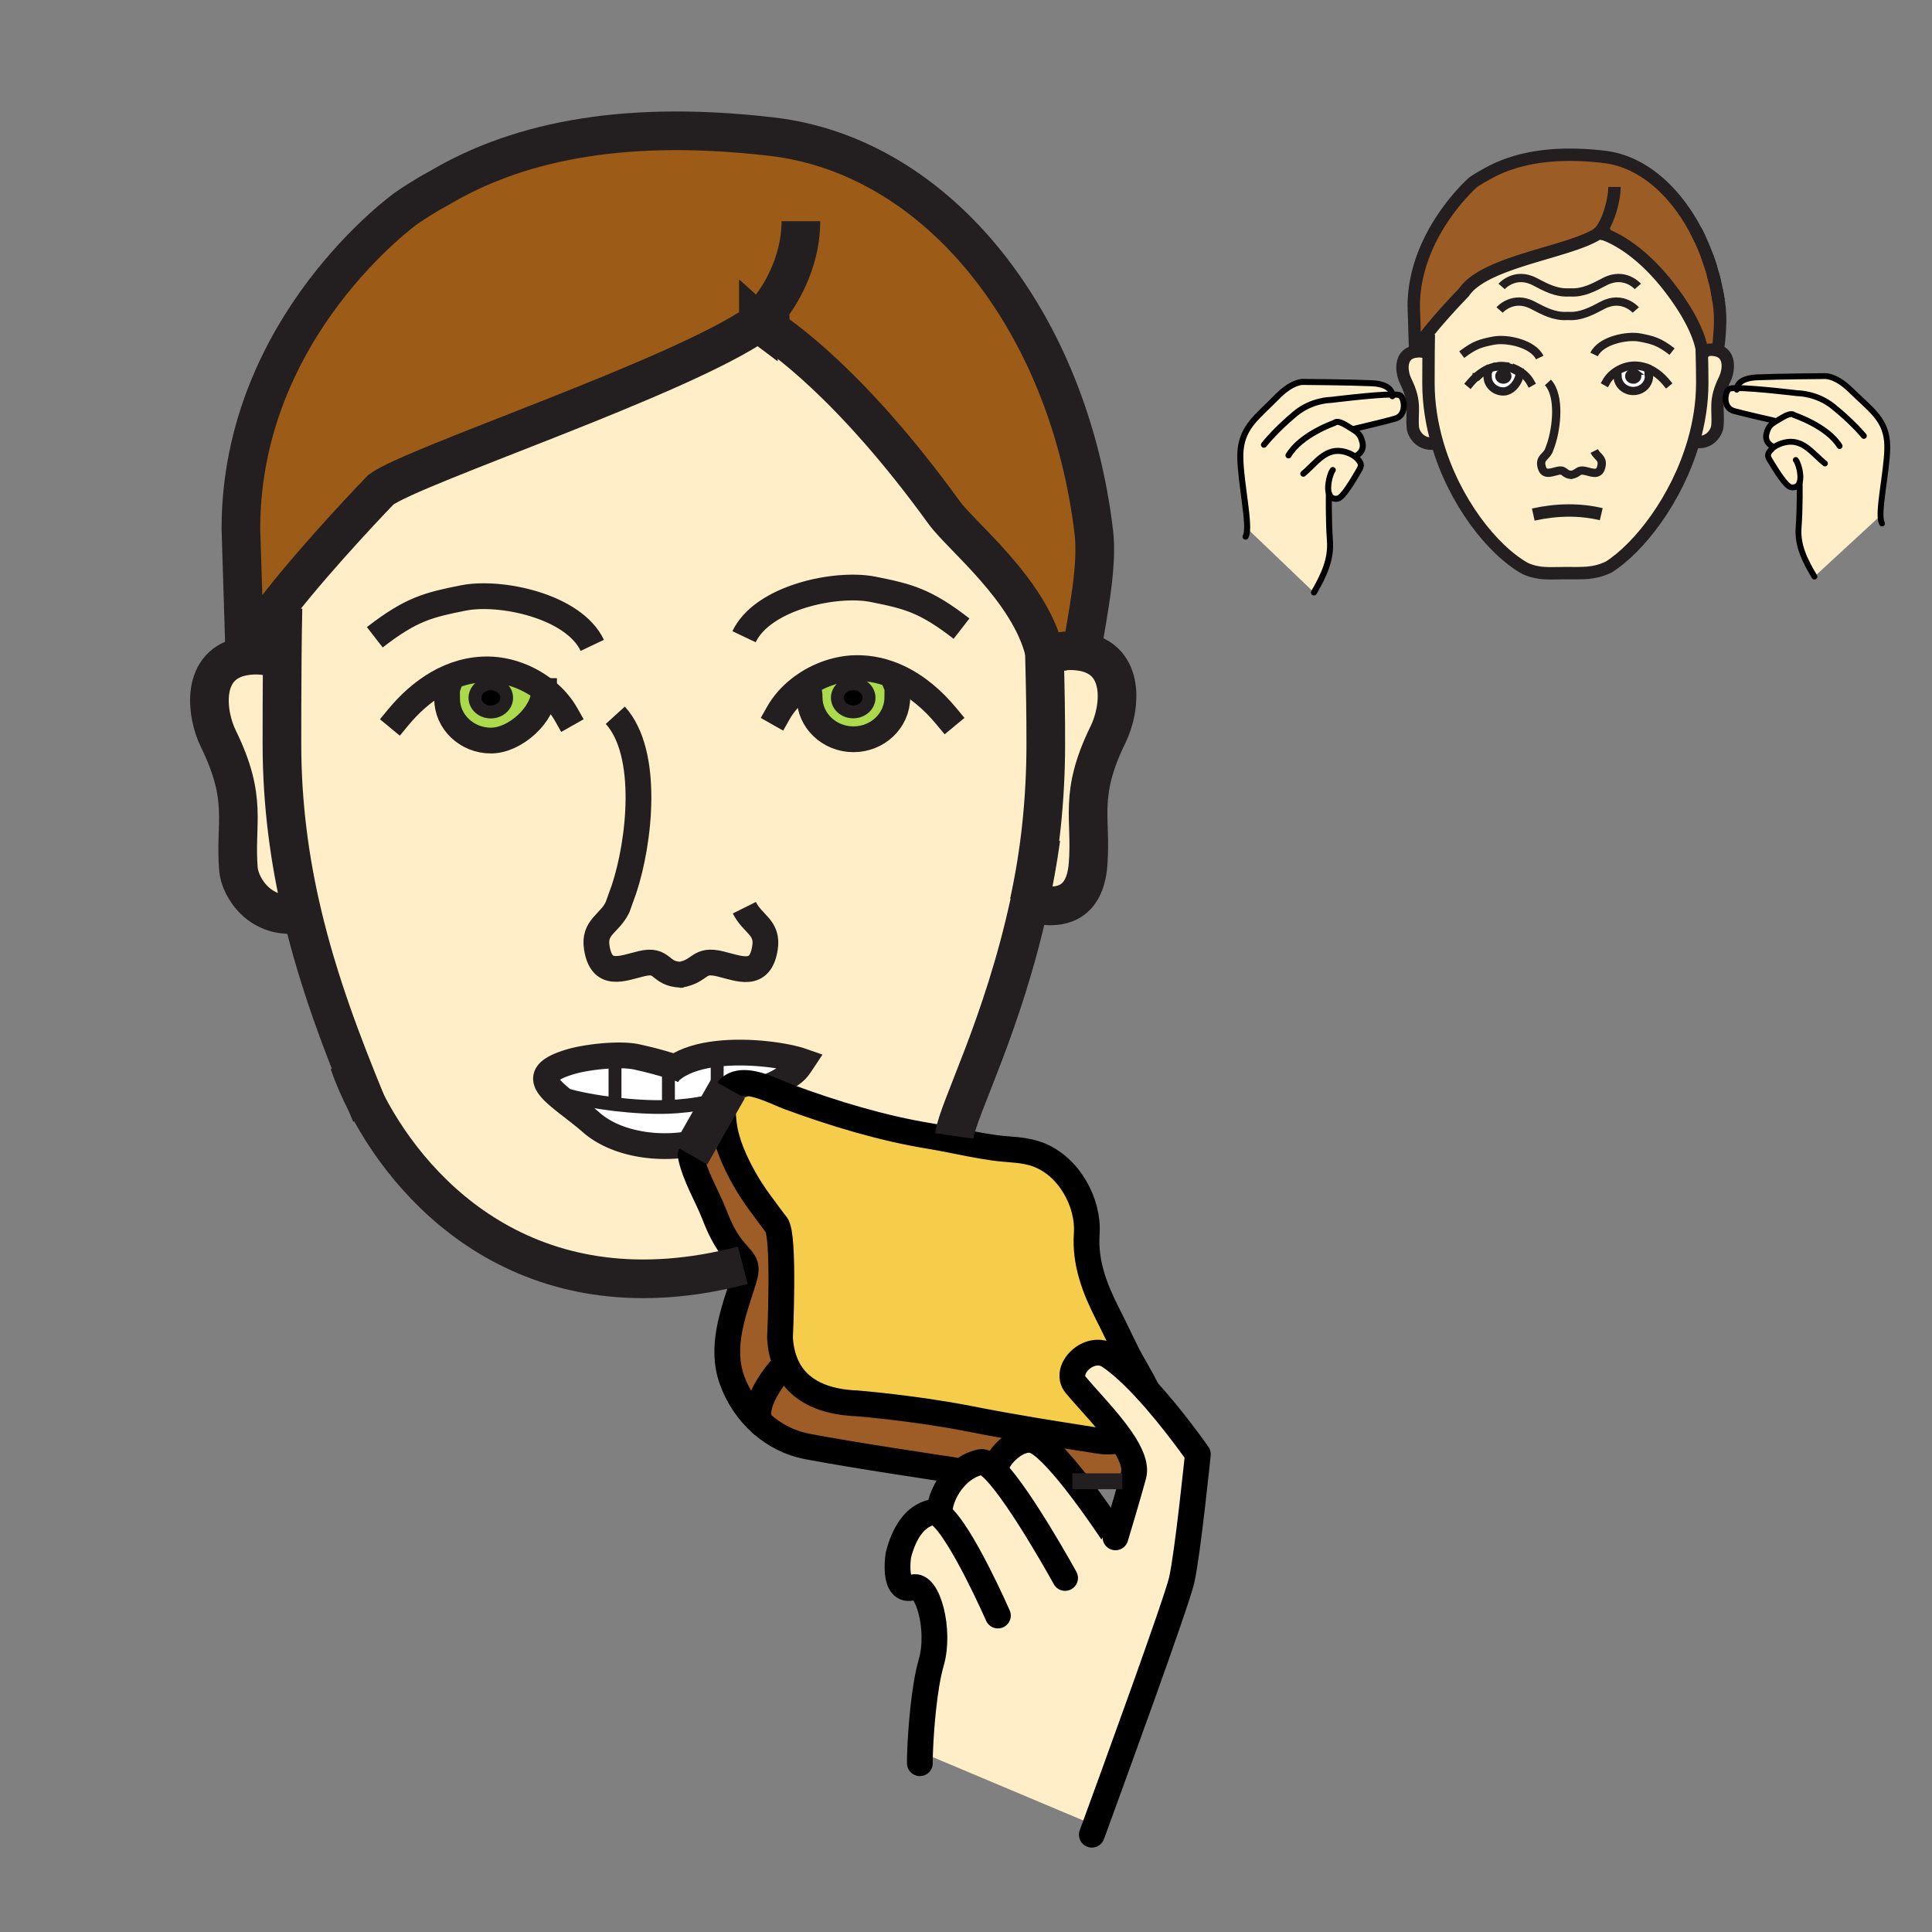 <svg xmlns="http://www.w3.org/2000/svg" width="850.394" height="850.394" viewBox="0 0 850.394 850.394" overflow="visible"><rect x="0" y="0" width="850.394" height="850.394" fill="#808080" stroke="none"/><path d="M781.47 185.58l-.34-.39s-13.55-3.06-17.899-4.28c-5-1.39-4.131-8.15-2.19-9.7.36-.29 1.63-.4 3.47-.4.23-1.39 1.57-4.41 8.94-4.72 9.62-.42 29.79-.55 29.79-.55s4.63-.45 11.38 6.18c8.5 8.34 14.93 12.35 15.96 22.3.89 8.59-3.311 26.36-2.8 33.75l-1.011.08-28.13 25.94c-4.359-7.3-7.54-13.78-6.96-21.63.67-9.01.471-19.42.46-19.87-.5 1.48-1.6 2.45-3.689 2.21-2.351-.28-6.71-7.51-9.16-11.51-1.29-2.11-1.73-2.96.41-5.21.31-.32.649-.62 1.02-.9l-.18-.24s-4.03-1.57-3.01-5.72c.729-2.99 1.809-4.04 3.939-5.34zM756.07 154.33c5.819 1.76 4.87 8.99 3.029 12.71-4.72 9.59-2.56 13.12-3.159 20.44-.23 2.78-3.421 8.19-10.101 6.92l-.35-.1c2.38-8.24 3.779-16.93 3.779-25.76 0-4.87-.06-8.29-.21-14.04h.77c.13-.05.26-.09.39-.13 1.431-.44 3-.58 4.7-.31.21.04.4.08.59.12.202.04.382.09.562.15z" fill="#ffeec8" class="aac-skin-fill"/><path d="M749.03 153.45c-2.061-10.09-9.63-20.68-12.311-24.36-13.189-18.1-25.6-24.15-30.51-25.96-1.41-.53-2.2-.69-2.2-.69-.029.02-.05.03-.08.05-12.39 8.56-50.359 12.33-59.569 26.2 0 0-9.49 9.72-16.07 18.09-1.63 2.07-3.08 4.05-4.16 5.79-.2.31-.38.62-.55.91v.01c-.17.3-.33.58-.47.86-.08.14-.15.27-.21.4l-.601-19.32-.02-.62c0-31.82 26.14-54.59 26.14-54.59.28-.19.561-.37.82-.55.18-.11.35-.22.52-.33.17-.11.33-.21.49-.31.32-.21.61-.39.89-.55.141-.09.271-.17.4-.24.13-.08.25-.15.37-.22.99-.58 1.55-.87 1.55-.87 13.34-7.88 30.58-10.66 52.58-8.11 14.1 1.63 26.47 11.03 35.54 24.38.54.79 1.06 1.59 1.57 2.4.77 1.22 1.51 2.46 2.22 3.74.36.64.71 1.28 1.05 1.93.68 1.3 1.34 2.62 1.97 3.97.311.68.62 1.36.92 2.04.4.91.78 1.83 1.15 2.76.33.82.64 1.64.95 2.46.609 1.66 1.18 3.34 1.71 5.04.26.85.51 1.7.75 2.56.34 1.23.66 2.47.96 3.71.3 1.25.57 2.5.82 3.76.3 1.51.56 3.03.8 4.55.069.51.149 1.02.21 1.53.07.51.14 1.02.2 1.53.12.99.189 2.08.229 3.23.18 4.95-.3 11.14-1.02 15.7-.181-.06-.36-.11-.561-.15-.189-.05-.38-.09-.59-.12-1.7-.27-3.27-.13-4.7.31l-.39.12-.49.01h-.109c-.058-.35-.128-.7-.198-1.05z" fill="#9c5c25" class="aac-hair-fill"/><path d="M726.01 162.42v-.01c-.25-.11-.5-.23-.76-.33-.25-.1-.51-.2-.77-.29a14.81 14.81 0 0 0-5.261-.84c-3.01.06-6.1 1.2-8.55 3.04l1.25.59c.01.21.08.44.08.95 0 3.63 3.1 6.57 6.93 6.57 3.811 0 6.91-2.94 6.91-6.57v-.25c.01-.46.021-.8-.01-1.09 0-.1-.021-.19-.04-.28-.01-.08-.04-.17-.07-.26-.02-.05-.029-.09-.05-.14l.28-.89.061-.2zm-72.27.65l1.189.8c-.18.51-.12.97-.12 1.87 0 3.63 3.101 6.56 6.921 6.56 1.199 0 2.35-.45 3.369-1.18.2-.15.4-.31.591-.48.1-.08.189-.17.29-.26 1.76-1.68 2.96-4.2 2.96-6.35l.26-.39c-.73-.47-1.49-.89-2.28-1.24-.32-.14-.64-.26-.97-.38-.49-.18-.98-.33-1.49-.45-.33-.08-.67-.16-1-.22-.34-.06-.67-.1-1.01-.14a14.461 14.461 0 0 0-3.311.07c-.64.08-1.26.21-1.88.38-.149.04-.3.08-.46.13-.46.14-.899.3-1.34.47-.15.06-.29.13-.44.19-.289.12-.579.26-.859.4-.14.08-.28.15-.42.22zm37.93 45.94c-.09.02-.18.04-.27.05l.27-.02.29-.02h-.13c-.06 0-.11 0-.16-.01zm57.39-54.51c.15 5.75.21 9.17.21 14.04 0 8.83-1.399 17.52-3.779 25.76-7.36 25.52-24.061 46.84-37.38 55.28-6.54 3.14-11.53 2.69-19.101 2.69-7 0-11.479.69-17.62-2.01-14.38-8.01-31.34-29.44-38.79-55.33-2.43-8.43-3.85-17.33-3.85-26.39 0-3 0-8.26.05-13.34.021-2.85.061-5.64.11-7.94l-.62-.48c6.58-8.37 16.07-18.09 16.07-18.09 9.21-13.87 47.18-17.64 59.569-26.2.32.28 1.28.5 2.28.64 4.91 1.81 17.32 7.86 30.51 25.96 2.681 3.68 10.25 14.27 12.311 24.36l.03 1.05z" fill="#ffeec8" class="aac-skin-fill"/><path d="M726.01 162.41v.01c-.25-.12-.5-.23-.76-.34.26.1.51.22.76.33z" fill="#fff"/><path d="M726.01 162.42l-.06.2-.29.89h.01c.021.05.03.09.05.14.03.09.061.18.07.26.02.09.03.18.04.28.03.29.02.63.01 1.09v.25c0 3.63-3.1 6.57-6.91 6.57-3.83 0-6.93-2.94-6.93-6.57 0-.51-.07-.74-.08-.95l-1.25-.59c2.45-1.84 5.54-2.98 8.55-3.04 1.851-.04 3.61.26 5.261.84.26.09.52.19.77.29.259.11.509.22.759.34zm-5.2 4.58c.36-.38.57-.87.57-1.41 0-.68-.35-1.3-.91-1.71-.12-.09-.25-.17-.39-.23a2.27 2.27 0 0 0-.57-.2c-.2-.05-.41-.07-.62-.07s-.43.02-.63.07c-.2.04-.38.11-.56.2-.141.06-.28.14-.4.23-.56.41-.91 1.03-.91 1.71 0 .54.21 1.03.57 1.41.05.05.1.11.16.16.46.4 1.08.65 1.77.65s1.311-.25 1.761-.65c.059-.05.109-.11.159-.16z" fill="#fff"/><path fill="#ffeec8" d="M725.95 162.62l-.28.89h-.01zM725.83 164.19c-.01-.1-.021-.19-.04-.28.02.09.04.18.04.28z" class="aac-skin-fill"/><path d="M721.38 165.59c0 .54-.21 1.03-.57 1.41-.05.05-.1.11-.159.16-.45.4-1.07.65-1.761.65a2.69 2.69 0 0 1-1.77-.65c-.061-.05-.11-.11-.16-.16-.36-.38-.57-.87-.57-1.41 0-.68.351-1.3.91-1.71.12-.08.26-.16.4-.23a2.643 2.643 0 0 1 1.19-.27 2.73 2.73 0 0 1 1.19.27c.14.07.27.15.39.23.56.41.91 1.03.91 1.71z" fill="#231f20"/><path d="M720.47 163.88c-.12-.08-.25-.16-.39-.23.14.06.27.14.39.23zM719.51 163.45c.2.04.391.11.57.2a2.75 2.75 0 0 0-.57-.2zM717.7 163.65c.18-.09.359-.16.56-.2-.2.05-.38.11-.56.2zM717.3 163.88c.12-.09.26-.17.4-.23-.14.07-.28.15-.4.23z" fill="#231f20"/><path d="M669.2 163.64l-.26.39c0 2.15-1.2 4.67-2.96 6.35-.101.09-.19.18-.29.26-.19.17-.391.33-.591.48-1.02.73-2.17 1.18-3.369 1.18-3.82 0-6.921-2.93-6.921-6.56 0-.9-.06-1.36.12-1.87l-1.189-.8c.14-.07.279-.14.42-.22.28-.14.57-.27.859-.4.15-.06.29-.13.44-.19.44-.17.88-.33 1.34-.47.16-.05.311-.09.46-.13.62-.17 1.24-.3 1.88-.38a14.461 14.461 0 0 1 3.311-.07c.34.04.67.08 1.01.14.33.06.67.14 1 .22.51.12 1 .27 1.49.45.33.12.649.24.97.38.79.35 1.55.77 2.28 1.24zm-7.49 4.18c1.37 0 2.5-.99 2.5-2.21s-1.13-2.21-2.5-2.21c-1.38 0-2.5.99-2.5 2.21s1.12 2.21 2.5 2.21z" fill="#fff"/><path d="M664.21 165.61c0 1.22-1.13 2.21-2.5 2.21-1.38 0-2.5-.99-2.5-2.21s1.12-2.21 2.5-2.21c1.37 0 2.5.99 2.5 2.21z" fill="#231f20"/><path d="M655.02 162.45c-.289.13-.579.26-.859.4.279-.14.569-.28.859-.4zM632.6 194.93l-.619.17c-6.681 1.27-9.87-4.14-10.101-6.92-.6-7.32 1.57-10.85-3.16-20.45-.79-1.59-1.41-3.82-1.41-6 0-3.21 1.37-6.3 5.591-6.97h.01c1.85-.29 3.56-.11 5.08.43l.81.01c-.05 5.08-.05 10.34-.05 13.34-.001 9.06 1.419 17.96 3.849 26.39zM595.12 188.78c2.54 1.57 3.77 2.56 4.58 5.98 1.02 4.36-3.05 6.01-3.05 6.01l-.2.25c.38.29.74.6 1.05.95 2.17 2.35 1.72 3.24.41 5.46-2.47 4.2-6.88 11.8-9.25 12.09-2.12.25-3.24-.77-3.73-2.34-.01.34-.22 11.35.46 20.88.58 8.24-2.63 15.04-7.029 22.71l-28.44-27.24-1.02-.07c.51-7.76-3.74-26.42-2.841-35.45 1.051-10.44 7.551-14.66 16.131-23.41 6.829-6.96 11.51-6.49 11.51-6.49s20.39.14 30.12.58c7.439.33 8.8 3.49 9.029 4.95 1.86 0 3.15.13 3.521.43 1.96 1.62 2.83 8.71-2.22 10.18-4.391 1.29-18.101 4.5-18.101 4.5l-.93.03zM413.76 666.86l.01-.011c-.85-4.229 2.07-12.39 7.95-17.939 2.73-2.57 6.1-4.59 10.03-5.38 1.49-.3 3.7 1.25 6.3 3.97l.37-.35c-.84-4.221 8.29-14.511 15.771-13.271.14.021.279.05.42.08 4.31.97 11.71 9.12 18.72 18.04 9.17 11.68 17.66 24.69 17.66 24.69s3.91-12.891 6.79-23.131c.41-1.47.8-2.88 1.16-4.189 1.17-4.34-1.36-9.96-5.391-15.86-5.74-8.37-14.51-17.29-20.03-23.88-5.75-6.85 6.19-18.43 14.771-12.72 5.21 3.47 10.95 8.96 16.39 14.87 12.04 13.109 22.58 28.33 22.58 28.33s-4.5 44.069-7.149 55.51c-2.33 10.06-31.13 89.01-38.04 107.899l-76.85-32.35-.24-.01c.35-9.22 1.67-28.17 4.93-39.42 4.11-14.221-1.52-35.09-8.03-33.04-9.17 2.87-6.44-14.21-6.44-14.21 2.31-9.15 6.93-17.26 15.04-18.91.938-.188 2.048.282 3.278 1.282z" fill="#ffeec8" class="aac-skin-fill"/><path d="M504.75 611.71l-.07.07c-5.439-5.91-11.18-11.4-16.39-14.87-8.58-5.71-20.521 5.87-14.771 12.72 5.521 6.59 14.29 15.51 20.03 23.88l-.54.36c-2.84.72-6.01.88-9.37.32-4.67-.771-15.479-2.37-28.739-4.591-8.53-1.43-18.08-3.109-27.67-5.01-24.49-4.84-50.161-6.899-50.161-6.899-12.96-.48-25.48-4.66-30.95-16.73-1.53-3.38-2.52-7.37-2.8-12.08 0 0 2.15-45.49-1.61-49.75-5.02-6.85-9.58-12.37-13.86-19.899-4.18-7.32-8.24-16.15-9.21-24.461-.38-3.27-.95-7.89.09-11.649 4.33-1.34 9.05-3.15 14.69-5.561 1.48.4 2.98.91 4.44 1.46 3.68 1.391 7.16 3.04 9.74 3.99 19.72 7.24 40.87 13.65 61.66 17.03 2.38.39 4.76.83 7.13 1.28 7.12 1.38 14.22 2.93 21.39 3.91 6.66.92 13.02.59 19.42 3.079 13.35 5.19 22.1 20.98 21.14 34.841-.859 12.529 3.44 23.909 9.101 35.01 3.04 5.93 5.59 11.49 8.59 17.5 2.22 4.44 6.6 11.45 8.72 16.05z" fill="#f6cc4b"/><path d="M493.55 633.51c4.03 5.9 6.561 11.521 5.391 15.86-.36 1.31-.75 2.72-1.16 4.189L494 652h-20.67c-7.01-8.92-14.41-17.07-18.72-18.04-.141-.03-.28-.06-.42-.08l.71-4.28c13.26 2.221 24.069 3.82 28.739 4.591 3.36.56 6.53.399 9.37-.32l.541-.361z" fill="#9e5c26"/><path d="M459.98 288.03l1.899-.01c4.25-1.52 9.01-2.04 14.2-1.21 19.76 3.17 17.1 25.35 11.67 36.42-13.2 26.93-7.16 36.84-8.84 57.39-.641 7.81-3.73 21.09-22.34 17.53l-3.44-.77-.189-.04c4.81-21.88 7.369-45.34 7.369-69.9 0-13.66-.17-23.26-.579-39.41h.25z" fill="#ffeec8" class="aac-skin-fill"/><path d="M459.7 286.81c-6.811-27.36-36.5-50.67-44.11-61.18-41.06-56.71-72.14-78.01-79.75-82.71-1.19-.73-1.8-1.06-1.8-1.06-.07.05-.15.1-.22.15-34.57 24.16-151.33 62.66-166.16 73.53 0 0-26.49 27.32-44.85 50.82-6.6 8.44-12.14 16.39-15.04 22.4l-1.73-56.01c0-89.35 72.93-141.21 72.93-141.21 8.44-5.74 14.08-8.62 14.08-8.62 37.19-22.13 85.3-29.93 146.66-22.77 74.08 8.63 130.93 82.41 141.771 174.27 1.76 14.93-2.82 36.59-5.4 52.39-5.19-.83-9.95-.31-14.2 1.21l-1.899.01c-.092-.41-.182-.82-.282-1.22z" fill="#9c5b16" class="aac-hair-fill"/><path d="M299.61 429.03c-.23.05-.48.09-.73.13l1.65-.101c-.32.001-.63-.009-.92-.029zm-28.91 35.54c-6.85.18-14.56 1.31-19.16 2.64-14.69 4.25-12.94 8.92-6.06 14.95 3.96 3.47 9.62 7.399 14.82 11.95 11.46 10.02 31.36 12.449 46.76 8.689l-3.13 5.521c1.75 9.16 7.31 18.06 10.52 26.3 2.2 5.67 4.78 11.31 8.94 16.09 2.33 2.69 3.89 4.17 4.53 5.99l-.96.229c-91.53 23.94-143.9-29.22-165.61-71.21-10.65-25.939-21.21-53.43-28.35-83.69-5.44-23.07-8.9-47.77-8.9-74.59 0-8.42.01-23.19.13-37.45.07-7.99.17-15.81.32-22.28l-1.74-1.35c18.36-23.5 44.85-50.82 44.85-50.82 14.83-10.87 131.59-49.37 166.16-73.53.38.34 1.1.65 2.02.91 7.61 4.7 38.69 26 79.75 82.71 7.61 10.51 37.3 33.82 44.11 61.18.01.41.01.82.03 1.22.409 16.15.579 25.75.579 39.41 0 24.56-2.56 48.02-7.369 69.9l.189.04C441.42 451.47 421.71 488 420 500l-3.61 1.32c-2.37-.45-4.75-.891-7.13-1.28-20.79-3.38-41.94-9.79-61.66-17.03-2.58-.95-6.06-2.6-9.74-3.99l.03-.079c.94-.521 1.82-1.021 2.62-1.46 9.48-5.341 9.71-5.711 12.78-10.351-6.84-2.41-23.16-4.96-37.61-3.29-7.06.8-13.68 2.61-18.52 5.93-1.04-.329-2.01-.63-2.94-.92-6.48-1.97-10.31-2.8-13.81-3.6-2.56-.59-6-.77-9.71-.68zm-30.88-160.84c-6.97-5.48-15.86-8.88-24.55-9.08-8.28-.18-15.88 2.15-22.7 6.09l4.56 1.56c-.5 1.43-.34 2.71-.34 5.24 0 10.18 8.66 18.43 19.32 18.43s23.36-11.6 23.36-21.79l.35-.45zm155.6-5.54c-5.82-2.72-12.15-4.26-18.93-4.12-8.83.21-17.87 3.71-24.88 9.34l4.51.87c.03.6.24 1.24.24 2.68 0 10.18 8.63 18.44 19.31 18.44 10.64 0 19.29-8.26 19.29-18.44 0-2.78.19-4.06-.5-5.68l.96-3.09z" fill="#ffeec8" class="aac-skin-fill"/><path d="M454.9 629.6l-.71 4.28c-7.48-1.24-16.61 9.05-15.771 13.271l-.37.35c-2.6-2.72-4.81-4.27-6.3-3.97-3.93.79-7.3 2.81-10.03 5.38l-1.87-1.78c-7.15-1.09-42.96-6.37-64.58-10.46-7.55-1.439-14.36-4.97-19.96-9.9l-.01-.01c-5.82-7.38 6.98-23.05 9.39-25.27l1.43-.53c5.47 12.07 17.99 16.25 30.95 16.73 0 0 25.67 2.06 50.161 6.899 9.59 1.9 19.14 3.58 27.67 5.01z" fill="#9e5c26"/><path d="M395.42 298.19l-.96 3.09c.69 1.62.5 2.9.5 5.68 0 10.18-8.65 18.44-19.29 18.44-10.68 0-19.31-8.26-19.31-18.44 0-1.44-.21-2.08-.24-2.68l-4.51-.87c7.01-5.63 16.05-9.13 24.88-9.34 6.78-.14 13.11 1.4 18.93 4.12zm-12.9 8.93c0-3.43-3.12-6.21-6.96-6.21-3.85 0-6.98 2.78-6.98 6.21 0 3.44 3.13 6.22 6.98 6.22 3.84 0 6.96-2.78 6.96-6.22z" fill="#abda4d"/><path d="M375.56 300.91c3.84 0 6.96 2.78 6.96 6.21 0 3.44-3.12 6.22-6.96 6.22-3.85 0-6.98-2.78-6.98-6.22 0-3.43 3.13-6.21 6.98-6.21z"/><path d="M318.12 483.31c-.82.261-1.64.5-2.44.721v-20.19c14.45-1.67 30.77.88 37.61 3.29-3.07 4.64-3.3 5.01-12.78 10.351l-1.14-2.54c-2.1.949-4.08 1.819-5.95 2.619-3.83-1.04-7.57-1.38-10.47.061-2.31 1.149-3.58 3.16-4.22 5.5-.2.068-.41.128-.61.188z" fill="#fff"/><path d="M307.06 502.8l11.06-19.49c.2-.06.41-.119.61-.189-1.04 3.76-.47 8.38-.09 11.649.97 8.311 5.03 17.141 9.21 24.461 4.28 7.529 8.84 13.05 13.86 19.899 3.76 4.26 1.61 49.75 1.61 49.75.28 4.71 1.27 8.7 2.8 12.08l-1.43.53c-2.41 2.22-15.21 17.89-9.39 25.27-5.88-5.16-10.42-11.859-13.08-19.27-5.29-14.721.48-29.46 5.06-43.94 1.04-3.3 1.21-5.21.64-6.85-.64-1.82-2.2-3.3-4.53-5.99-4.16-4.78-6.74-10.42-8.94-16.09-3.21-8.24-8.77-17.14-10.52-26.3l3.13-5.52z" fill="#9e5c26"/><path d="M322.95 477.62c2.9-1.44 6.64-1.101 10.47-.061-5.64 2.41-10.36 4.221-14.69 5.561.64-2.34 1.91-4.35 4.22-5.5zM315.68 484.03c.8-.221 1.62-.46 2.44-.721l-11.06 19.49c-15.4 3.76-35.3 1.33-46.76-8.689-5.2-4.551-10.86-8.48-14.82-11.95l2.39-.49c6.39 1.87 14.48 3.38 22.73 4.36 8.24.979 16.63 1.439 23.62 1.18 1.28-.04 2.51-.11 3.69-.21 6.49-.51 11.88-1.34 17.77-2.97z" fill="#fff"/><path d="M297.16 469.77c4.84-3.319 11.46-5.13 18.52-5.93v20.19c-5.89 1.63-11.28 2.46-17.77 2.97-1.18.1-2.41.17-3.69.21V472.18c.89-.88 1.87-1.69 2.94-2.41zM294.22 485.24v1.97c-6.99.26-15.38-.2-23.62-1.18l.1-.79v-20.67c3.71-.09 7.15.09 9.71.68 3.5.8 7.33 1.63 13.81 3.6v16.39z" fill="#fff"/><path d="M270.7 464.57v20.67l-.1.79c-8.25-.98-16.34-2.49-22.73-4.36l-2.39.49c-6.88-6.03-8.63-10.7 6.06-14.95 4.6-1.33 12.31-2.46 19.16-2.64z" fill="#fff"/><path d="M239.82 303.73l-.35.45c0 10.19-12.7 21.79-23.36 21.79s-19.32-8.25-19.32-18.43c0-2.53-.16-3.81.34-5.24l-4.56-1.56c6.82-3.94 14.42-6.27 22.7-6.09 8.69.2 17.58 3.6 24.55 9.08zM223 307.17c0-3.43-3.12-6.21-6.97-6.21-3.84 0-6.96 2.78-6.96 6.21 0 3.44 3.12 6.22 6.96 6.22 3.85 0 6.97-2.78 6.97-6.22z" fill="#abda4d"/><path d="M216.03 300.96c3.85 0 6.97 2.78 6.97 6.21 0 3.44-3.12 6.22-6.97 6.22-3.84 0-6.96-2.78-6.96-6.22 0-3.43 3.12-6.21 6.96-6.21z"/><path d="M133 402.03c-18.53 3.49-27.41-11.65-28.05-19.45-1.68-20.55 4.36-30.46-8.84-57.4-5.43-11.06-8.09-33.24 11.66-36.42 5.2-.83 9.96-.3 14.2 1.22l2.26.01c-.12 14.26-.13 29.03-.13 37.45 0 26.82 3.46 51.52 8.9 74.59z" fill="#ffeec8" class="aac-skin-fill"/><g fill="none"><path d="M175.22 315.83c4.95-5.99 10.78-11.29 17.35-15.09 6.82-3.94 14.42-6.27 22.7-6.09 8.69.2 17.58 3.6 24.55 9.08 3.81 3 7.05 6.64 9.35 10.71" stroke="#231f20" stroke-width="11.341" stroke-linecap="square" stroke-miterlimit="10"/><path d="M239.47 304.18c0 10.19-12.7 21.79-23.36 21.79s-19.32-8.25-19.32-18.43c0-2.53-.16-3.81.34-5.24M416.54 315.24c-5.88-7.11-13-13.24-21.12-17.05-5.82-2.72-12.15-4.26-18.93-4.12-8.83.21-17.87 3.71-24.88 9.34-3.67 2.95-6.79 6.49-9.03 10.45" stroke="#231f20" stroke-width="11.341" stroke-linecap="square" stroke-miterlimit="10"/><path d="M356.12 304.28c.03.6.24 1.24.24 2.68 0 10.18 8.63 18.44 19.31 18.44 10.64 0 19.29-8.26 19.29-18.44 0-2.78.19-4.06-.5-5.68" stroke="#231f20" stroke-width="11.341" stroke-linecap="square" stroke-miterlimit="10"/><path d="M121.97 289.98c-4.24-1.52-9-2.05-14.2-1.22-19.75 3.18-17.09 25.36-11.66 36.42 13.2 26.94 7.16 36.85 8.84 57.4.64 7.8 9.52 22.94 28.05 19.45.03 0 .07 0 .1-.01M461.88 288.02c4.25-1.52 9.01-2.04 14.2-1.21 19.76 3.17 17.1 25.35 11.67 36.42-13.2 26.93-7.16 36.84-8.84 57.39-.641 7.81-3.73 21.09-22.34 17.53" stroke="#231f20" stroke-width="17.012"/><path d="M163.32 490.5c-.66-1.59-1.31-3.18-1.97-4.78-10.65-25.939-21.21-53.43-28.35-83.69-5.44-23.07-8.9-47.77-8.9-74.59 0-8.42.01-23.19.13-37.45.07-7.99.17-15.81.32-22.28M459.64 284.71c.021.71.03 1.41.061 2.1.01.41.01.82.03 1.22.409 16.15.579 25.75.579 39.41 0 24.56-2.56 48.02-7.369 69.9" stroke="#231f20" stroke-width="17.012"/><path d="M299.61 429.03c9.21-1.7 7.57-7.15 17.43-4.76 8.52 2.07 17.56 6.31 19.67-7.01 1.47-9.15-5.42-10.36-9.08-17.72M299.61 429.03c.29.02.6.029.92.029l-1.65.101c.25-.04.5-.08.73-.13zM270.83 314.83c15.27 16.76 10.65 56.14 3.81 76.63l-2.87 7.99c-3.66 7.35-10.54 8.55-9.08 17.72 2.11 13.311 11.15 9.061 19.66 7.01 9.82-2.38 7.6 4.459 17.26 4.85" stroke="#231f20" stroke-width="11.341"/><path d="M223 307.17c0 3.44-3.12 6.22-6.97 6.22-3.84 0-6.96-2.78-6.96-6.22 0-3.43 3.12-6.21 6.96-6.21 3.85 0 6.97 2.78 6.97 6.21zM382.52 307.12c0 3.44-3.12 6.22-6.96 6.22-3.85 0-6.98-2.78-6.98-6.22 0-3.43 3.13-6.21 6.98-6.21 3.84 0 6.96 2.78 6.96 6.21z" stroke="#231f20" stroke-width="5.671"/><path d="M260.7 284.06c-8.24-17.35-40.47-24.11-56.79-20.85-15.34 3.05-22.94 4.89-38.94 17.3M327.5 280.26c8.24-17.34 40.48-24.11 56.79-20.86 15.36 3.06 22.96 4.9 38.94 17.3" stroke="#231f20" stroke-width="11.341"/><path d="M476.08 286.81c2.58-15.8 7.16-37.46 5.4-52.39-10.84-91.86-67.69-165.64-141.77-174.27-61.36-7.16-109.47.64-146.66 22.77 0 0-5.64 2.88-14.08 8.62 0 0-72.93 51.86-72.93 141.21l1.73 56.01c2.9-6.01 8.44-13.96 15.04-22.4 18.36-23.5 44.85-50.82 44.85-50.82 14.83-10.87 131.59-49.37 166.16-73.53.07-.05.15-.1.22-.15 0 0 .61.33 1.8 1.06 7.61 4.7 38.69 26 79.75 82.71 7.61 10.51 37.3 33.82 44.11 61.18.1.4.189.81.28 1.22.56 2.48.92 5 1.06 7.54" stroke="#231f20" stroke-width="17.012"/><path d="M347.53 144.44c-1.72.01-8.17-.49-11.69-1.52-.92-.26-1.64-.57-2.02-.91a.844.844 0 0 1-.28-.36c10.61-10.33 18.98-27.19 18.98-44.28" stroke="#231f20" stroke-width="17.012"/><path d="M337.89 478.94c.94-.521 1.82-1.021 2.62-1.46 9.48-5.341 9.71-5.711 12.78-10.351-6.84-2.41-23.16-4.96-37.61-3.29-7.06.8-13.68 2.61-18.52 5.93-1.07.721-2.05 1.53-2.94 2.41" stroke="#231f20" stroke-width="11.341"/><path d="M300.44 470.85c-1.15-.39-2.26-.739-3.28-1.08-1.04-.329-2.01-.63-2.94-.92-6.48-1.97-10.31-2.8-13.81-3.6-2.56-.59-6-.77-9.71-.68-6.85.18-14.56 1.31-19.16 2.64-14.69 4.25-12.94 8.92-6.06 14.95 3.96 3.47 9.62 7.399 14.82 11.95 11.46 10.02 31.36 12.449 46.76 8.689a45.76 45.76 0 0 0 4.41-1.28" stroke="#231f20" stroke-width="11.341"/><path d="M247.87 481.67c6.39 1.87 14.48 3.38 22.73 4.36 8.24.979 16.63 1.439 23.62 1.18 1.28-.04 2.51-.11 3.69-.21 6.49-.51 11.88-1.34 17.77-2.97.8-.221 1.62-.46 2.44-.721.2-.06.41-.119.61-.189 4.33-1.34 9.05-3.15 14.69-5.561 1.87-.8 3.85-1.67 5.95-2.619.49-.221 1-.44 1.51-.681" stroke="#231f20" stroke-width="6.024"/><path stroke="#231f20" stroke-width="5.671" d="M294.22 463.81v21.43M270.7 463.81V485.24M315.68 463.81V485.24"/><path d="M335.31 626.77c5.6 4.931 12.41 8.461 19.96 9.9 21.62 4.09 57.43 9.37 64.58 10.46M322.22 607.49c2.66 7.41 7.2 14.109 13.08 19.27M303.93 508.32c1.75 9.16 7.31 18.06 10.52 26.3 2.2 5.67 4.78 11.31 8.94 16.09 2.33 2.69 3.89 4.17 4.53 5.99.57 1.64.4 3.55-.64 6.85-4.58 14.48-10.35 29.22-5.06 43.94M504.75 611.71c-2.12-4.6-6.5-11.61-8.72-16.05-3-6.01-5.55-11.57-8.59-17.5-5.66-11.101-9.96-22.48-9.101-35.01.96-13.86-7.79-29.65-21.14-34.841-6.4-2.489-12.76-2.159-19.42-3.079-7.17-.98-14.271-2.53-21.39-3.91-2.37-.45-4.75-.891-7.13-1.28-20.79-3.38-41.94-9.79-61.66-17.03-2.58-.95-6.06-2.6-9.74-3.99-1.46-.55-2.96-1.06-4.44-1.46-3.83-1.04-7.57-1.38-10.47.061-2.31 1.149-3.58 3.16-4.22 5.5-1.04 3.76-.47 8.38-.09 11.649.97 8.311 5.03 17.141 9.21 24.461 4.28 7.529 8.84 13.05 13.86 19.899" stroke="#000" stroke-width="11.341" stroke-linecap="round" stroke-linejoin="round"/><path d="M341.71 539.13c3.76 4.26 1.61 49.75 1.61 49.75.28 4.71 1.27 8.7 2.8 12.08 5.47 12.07 17.99 16.25 30.95 16.73 0 0 25.67 2.06 50.161 6.899 9.59 1.9 19.14 3.58 27.67 5.01 13.26 2.221 24.069 3.82 28.739 4.591 3.36.56 6.53.399 9.37-.32M344.69 601.49c-2.41 2.22-15.21 17.89-9.39 25.27l.01.01" stroke="#000" stroke-width="11.341" stroke-linecap="round" stroke-linejoin="round"/><path d="M480.59 807.57s.54-1.46 1.48-4.051c6.91-18.89 35.71-97.84 38.04-107.899 2.649-11.44 7.149-55.51 7.149-55.51s-10.54-15.221-22.58-28.33c-5.439-5.91-11.18-11.4-16.39-14.87-8.58-5.71-20.521 5.87-14.771 12.72 5.521 6.59 14.29 15.51 20.03 23.88 4.03 5.9 6.561 11.521 5.391 15.86-.36 1.31-.75 2.72-1.16 4.189-2.88 10.24-6.79 23.131-6.79 23.131S482.5 663.68 473.33 652c-7.01-8.92-14.41-17.07-18.72-18.04-.141-.03-.28-.06-.42-.08-7.48-1.24-16.61 9.05-15.771 13.271" stroke="#000" stroke-width="11.341" stroke-linecap="round" stroke-linejoin="round"/><path d="M468.81 694.56s-19.26-35.02-30.76-47.06c-2.6-2.72-4.81-4.27-6.3-3.97-3.93.79-7.3 2.81-10.03 5.38-5.88 5.55-8.8 13.71-7.95 17.939M439.24 711.1s-16.14-36.81-25.48-44.239c-1.23-1-2.34-1.471-3.28-1.28-8.11 1.65-12.73 9.76-15.04 18.91 0 0-2.73 17.08 6.44 14.21 6.51-2.05 12.14 18.819 8.03 33.04-3.26 11.25-4.58 30.2-4.93 39.42-.09 2.43-.12 4.189-.09 4.939" stroke="#000" stroke-width="11.341" stroke-linecap="round" stroke-linejoin="round"/><path d="M458.19 368.99c-1.391 9.93-3.11 19.4-5.061 28.39C441.42 451.47 421.71 488 420 500M153.6 467.82c1.91 5.51 4.48 11.58 7.75 17.899 21.71 41.99 74.08 95.15 165.61 71.21M303.93 508.32l3.13-5.52 11.06-19.49 2.36-4.15" stroke="#231f20" stroke-width="17.012"/><path stroke="#231f20" stroke-width="7" d="M472 652h22"/><path d="M755.51 154.18c-.189-.04-.38-.08-.59-.12M755.65 127.79c.3 1.51.56 3.03.8 4.55M753.87 120.32c.34 1.23.66 2.47.96 3.71M751.41 112.72c.609 1.66 1.18 3.34 1.71 5.04M746.42 101.49c.68 1.3 1.34 2.62 1.97 3.97M623.11 154.35c-.07.14-.141.28-.2.41M624.13 152.57c-.189.31-.38.62-.55.91" stroke="#231f20" stroke-width="5.457"/><path d="M725.72 163.65c.03.09.061.18.07.26.02.09.04.18.04.28" stroke="#231f20" stroke-width="3.638" stroke-linecap="square" stroke-miterlimit="10"/><path d="M718.26 163.45c-.2.05-.38.11-.56.2-.141.07-.28.15-.4.23M720.47 163.88c-.12-.08-.25-.16-.39-.23a2.75 2.75 0 0 0-.57-.2" stroke="#231f20" stroke-width="2.152"/><path d="M666.92 162.4c.79.35 1.55.77 2.28 1.24 1.81 1.19 3.359 2.75 4.38 4.56M659.14 161.28a14.461 14.461 0 0 1 3.311-.07M647.07 168.69c1.89-2.26 4.13-4.25 6.67-5.62.14-.07.279-.14.42-.22" stroke="#231f20" stroke-width="3.638" stroke-linecap="square" stroke-miterlimit="10"/><path d="M668.94 164.03c0 2.15-1.2 4.67-2.96 6.35-.101.09-.19.18-.29.26-.19.17-.391.33-.591.48-1.02.73-2.17 1.18-3.369 1.18-3.82 0-6.921-2.93-6.921-6.56 0-.9-.06-1.36.12-1.87M724.48 161.79a14.81 14.81 0 0 0-5.261-.84c-3.01.06-6.1 1.2-8.55 3.04-1.479 1.11-2.729 2.47-3.6 4M733.58 168.49c-2.11-2.54-4.66-4.72-7.57-6.07M725.72 163.65c-.02-.05-.029-.09-.05-.14h-.01" stroke="#231f20" stroke-width="3.638" stroke-linecap="square" stroke-miterlimit="10"/><path d="M711.92 164.58c.01.21.08.44.08.95 0 3.63 3.1 6.57 6.93 6.57 3.811 0 6.91-2.94 6.91-6.57v-.25c.01-.46.021-.8-.01-1.09-.01-.1-.021-.19-.04-.28" stroke="#231f20" stroke-width="3.638" stroke-linecap="square" stroke-miterlimit="10"/><path d="M627.99 155.19c-1.521-.54-3.23-.72-5.08-.43h-.01c-4.221.67-5.591 3.76-5.591 6.97 0 2.18.62 4.41 1.41 6 4.73 9.6 2.561 13.13 3.16 20.45.23 2.78 3.42 8.19 10.101 6.92M749.83 154.49l.39-.12c1.431-.44 3-.58 4.7-.31.21.03.4.07.59.12.2.04.38.09.561.15 5.819 1.76 4.87 8.99 3.029 12.71-4.72 9.59-2.56 13.12-3.159 20.44-.23 2.78-3.421 8.19-10.101 6.92M674.89 226.49c10.73-2.36 20.641-2.36 29.92-.17" stroke="#231f20" stroke-width="5.457"/><path d="M749.03 153.32v.13l.029 1.05c.15 5.75.21 9.17.21 14.04 0 8.83-1.399 17.52-3.779 25.76-7.36 25.52-24.061 46.84-37.38 55.28-6.54 3.14-11.53 2.69-19.101 2.69-7 0-11.479.69-17.62-2.01-14.38-8.01-31.34-29.44-38.79-55.33-2.43-8.43-3.85-17.33-3.85-26.39 0-3 0-8.26.05-13.34.021-2.85.061-5.64.11-7.94" stroke="#231f20" stroke-width="5.457"/><path d="M691.67 209.01c3.29-.6 2.71-2.54 6.24-1.69 3.05.73 6.3 2.25 7.05-2.5.53-3.26-1.94-3.69-3.25-6.31M691.67 209.01c.05.01.1.01.16.01h.16-.03l-.29.02-.27.02c.09-.01.18-.03.27-.05z" stroke="#231f20" stroke-width="3.638"/><path d="M681.35 168.33c5.471 5.98 3.811 20 1.36 27.3l-1.03 2.84c-1.31 2.62-3.779 3.05-3.25 6.32.761 4.74 4 3.23 7.051 2.5 3.52-.86 2.72 1.58 6.189 1.72" stroke="#231f20" stroke-width="3.638"/><path d="M664.21 165.61c0 1.22-1.13 2.21-2.5 2.21-1.38 0-2.5-.99-2.5-2.21s1.12-2.21 2.5-2.21c1.37 0 2.5.99 2.5 2.21zM720.47 163.88c.561.41.91 1.03.91 1.71 0 .54-.21 1.03-.57 1.41-.05.05-.1.11-.159.16-.45.4-1.07.65-1.761.65a2.69 2.69 0 0 1-1.77-.65c-.061-.05-.11-.11-.16-.16-.36-.38-.57-.87-.57-1.41 0-.68.351-1.3.91-1.71.12-.09.26-.17.4-.23.18-.09.359-.16.56-.2.2-.05.42-.07.63-.07s.42.02.62.07c.2.04.391.11.57.2.14.06.27.14.39.23z" stroke="#231f20" stroke-width="2.152"/><path d="M677.72 157.38c-2.96-6.18-14.51-8.59-20.359-7.43-5.5 1.08-8.221 1.75-13.96 6.16M701.66 156.03c2.95-6.19 14.51-8.6 20.359-7.43 5.5 1.09 8.23 1.74 13.961 6.16" stroke="#231f20" stroke-width="3.638"/><path d="M756.01 154.71c.021-.13.04-.26.061-.38.72-4.56 1.199-10.75 1.02-15.7-.04-1.15-.109-2.24-.229-3.23-.061-.51-.13-1.02-.2-1.53-.061-.51-.141-1.02-.21-1.53-.23-1.52-.5-3.04-.8-4.55-.25-1.26-.521-2.51-.82-3.76-.29-1.24-.61-2.48-.96-3.71-.24-.86-.49-1.71-.75-2.56-.53-1.7-1.101-3.38-1.71-5.04-.311-.82-.62-1.64-.95-2.46-.37-.93-.75-1.85-1.15-2.76-.3-.68-.609-1.36-.92-2.04a85.19 85.19 0 0 0-1.97-3.97c-.34-.65-.689-1.29-1.05-1.93-.71-1.28-1.45-2.52-2.22-3.74-.511-.81-1.03-1.61-1.57-2.4-9.07-13.35-21.44-22.75-35.54-24.38-22-2.55-39.24.23-52.58 8.11 0 0-.56.29-1.55.87-.12.07-.24.14-.37.22-.13.07-.26.15-.4.24-.279.16-.569.34-.89.55-.16.1-.32.2-.49.31-.17.11-.34.22-.52.33-.26.18-.54.36-.82.55 0 0-26.14 22.77-26.14 54.59l.02.62.601 19.33v-.01c.06-.13.13-.26.21-.4.14-.28.3-.56.47-.86v-.01c.17-.29.35-.6.55-.91 1.08-1.74 2.53-3.72 4.16-5.79 6.58-8.37 16.07-18.09 16.07-18.09 9.21-13.87 47.18-17.64 59.569-26.2.03-.02.051-.03.08-.05 0 0 .79.16 2.2.69 4.91 1.81 17.32 7.86 30.51 25.96 2.681 3.68 10.25 14.27 12.311 24.36.069.35.14.7.2 1.05.149.91.25 1.8.3 2.68" stroke="#231f20" stroke-width="5.457"/><path d="M708.84 103.36c-.399 0-1.54-.08-2.63-.23-1-.14-1.96-.36-2.28-.64-.05-.04-.09-.08-.1-.12 3.8-3.69 6.8-13.98 6.8-20.07" stroke="#231f20" stroke-width="5.457"/><path d="M720.01 136.45s-5.83-6.71-14.609-2.09c-4.771 2.51-9.41 5.02-14.92 4.72h-.881c-5.51.3-10.14-2.21-14.93-4.72-8.77-4.62-14.61 2.09-14.61 2.09M720.92 126.08s-5.84-6.71-14.62-2.09c-4.77 2.51-9.41 5.02-14.91 4.72h-.89c-5.51.3-10.15-2.21-14.92-4.72-8.78-4.62-14.62 2.09-14.62 2.09" stroke="#231f20" stroke-width="3.638"/><path d="M781.13 185.19s-13.55-3.06-17.899-4.28c-5-1.39-4.131-8.15-2.19-9.7.36-.29 1.63-.4 3.47-.4 8.021.01 26.74 2.28 26.74 2.28.23 0 8.38.04 15.53 5.75 8.85 7.09 13.62 13.03 13.62 13.03" stroke="#000" stroke-width="2.58" stroke-linecap="round" stroke-linejoin="round"/><path d="M780.54 196.64s-4.03-1.57-3.01-5.72c.729-2.99 1.81-4.04 3.939-5.34.84-.51 1.83-1.07 3.021-1.79 4.26-2.57 5.149-1.1 5.149-1.1s14.681 4.84 20.08 13.64" stroke="#000" stroke-width="2.58" stroke-linecap="round" stroke-linejoin="round"/><path d="M779.7 197.78c.31-.32.649-.62 1.02-.9 1.28-.94 2.851-1.61 4.391-2.02 8.34-2.21 12.52 4.66 18.17 9.14" stroke="#000" stroke-width="2.58" stroke-linecap="round" stroke-linejoin="round"/><path d="M792.14 212.29c-.5 1.48-1.6 2.45-3.689 2.21-2.351-.28-6.71-7.51-9.16-11.51-1.29-2.11-1.73-2.96.41-5.21M790.44 202.47c.97 1.03 2.75 6.6 1.699 9.8M764.48 171.52s-.03-.28.029-.71c.23-1.39 1.57-4.41 8.94-4.72 9.62-.42 29.79-.55 29.79-.55s4.63-.45 11.38 6.18c8.5 8.34 14.93 12.35 15.96 22.3.89 8.59-3.311 26.36-2.8 33.75.08 1.16.279 2.06.63 2.64" stroke="#000" stroke-width="2.58" stroke-linecap="round" stroke-linejoin="round"/><path d="M792.14 212.27v.02c.011.45.21 10.86-.46 19.87-.58 7.85 2.601 14.33 6.96 21.63" stroke="#000" stroke-width="2.58" stroke-linecap="round" stroke-linejoin="round"/><path d="M596.05 188.75s13.71-3.21 18.101-4.5c5.05-1.47 4.18-8.56 2.22-10.18-.37-.3-1.66-.43-3.521-.43-8.109.02-27.02 2.4-27.02 2.4-.22 0-8.48.04-15.7 6.04-8.96 7.44-13.78 13.68-13.78 13.68" stroke="#000" stroke-width="2.658" stroke-linecap="round" stroke-linejoin="round"/><path d="M596.65 200.77s4.069-1.65 3.05-6.01c-.811-3.42-2.04-4.41-4.58-5.98-.71-.43-1.53-.92-2.47-1.51-4.301-2.69-5.2-1.15-5.2-1.15s-14.84 5.08-20.3 14.32" stroke="#000" stroke-width="2.658" stroke-linecap="round" stroke-linejoin="round"/><path d="M597.5 201.97c-.31-.35-.67-.66-1.05-.95-1.28-1-2.87-1.69-4.41-2.12-8.44-2.32-12.66 4.89-18.38 9.6M584.93 217.18c.49 1.57 1.61 2.59 3.73 2.34 2.37-.29 6.78-7.89 9.25-12.09 1.31-2.22 1.76-3.11-.41-5.46M586.64 206.89c-.97 1.07-2.77 6.92-1.71 10.29" stroke="#000" stroke-width="2.658" stroke-linecap="round" stroke-linejoin="round"/><path d="M612.88 174.39s.04-.29-.03-.75c-.229-1.46-1.59-4.62-9.029-4.95-9.73-.44-30.12-.58-30.12-.58s-4.681-.47-11.51 6.49c-8.58 8.75-15.08 12.97-16.131 23.41-.899 9.03 3.351 27.69 2.841 35.45-.091 1.21-.29 2.16-.641 2.76M584.93 217.18c-.01.34-.22 11.35.46 20.88.58 8.24-2.63 15.04-7.029 22.71" stroke="#000" stroke-width="2.658" stroke-linecap="round" stroke-linejoin="round"/></g><path fill="none" d="M0 0h850.394v850.394H0z"/><path d="M650 166c0 .017 8-9.333 18.94-1.97" fill="none" stroke="#231f20" stroke-width="3.638" stroke-linecap="square" stroke-miterlimit="10"/></svg>
